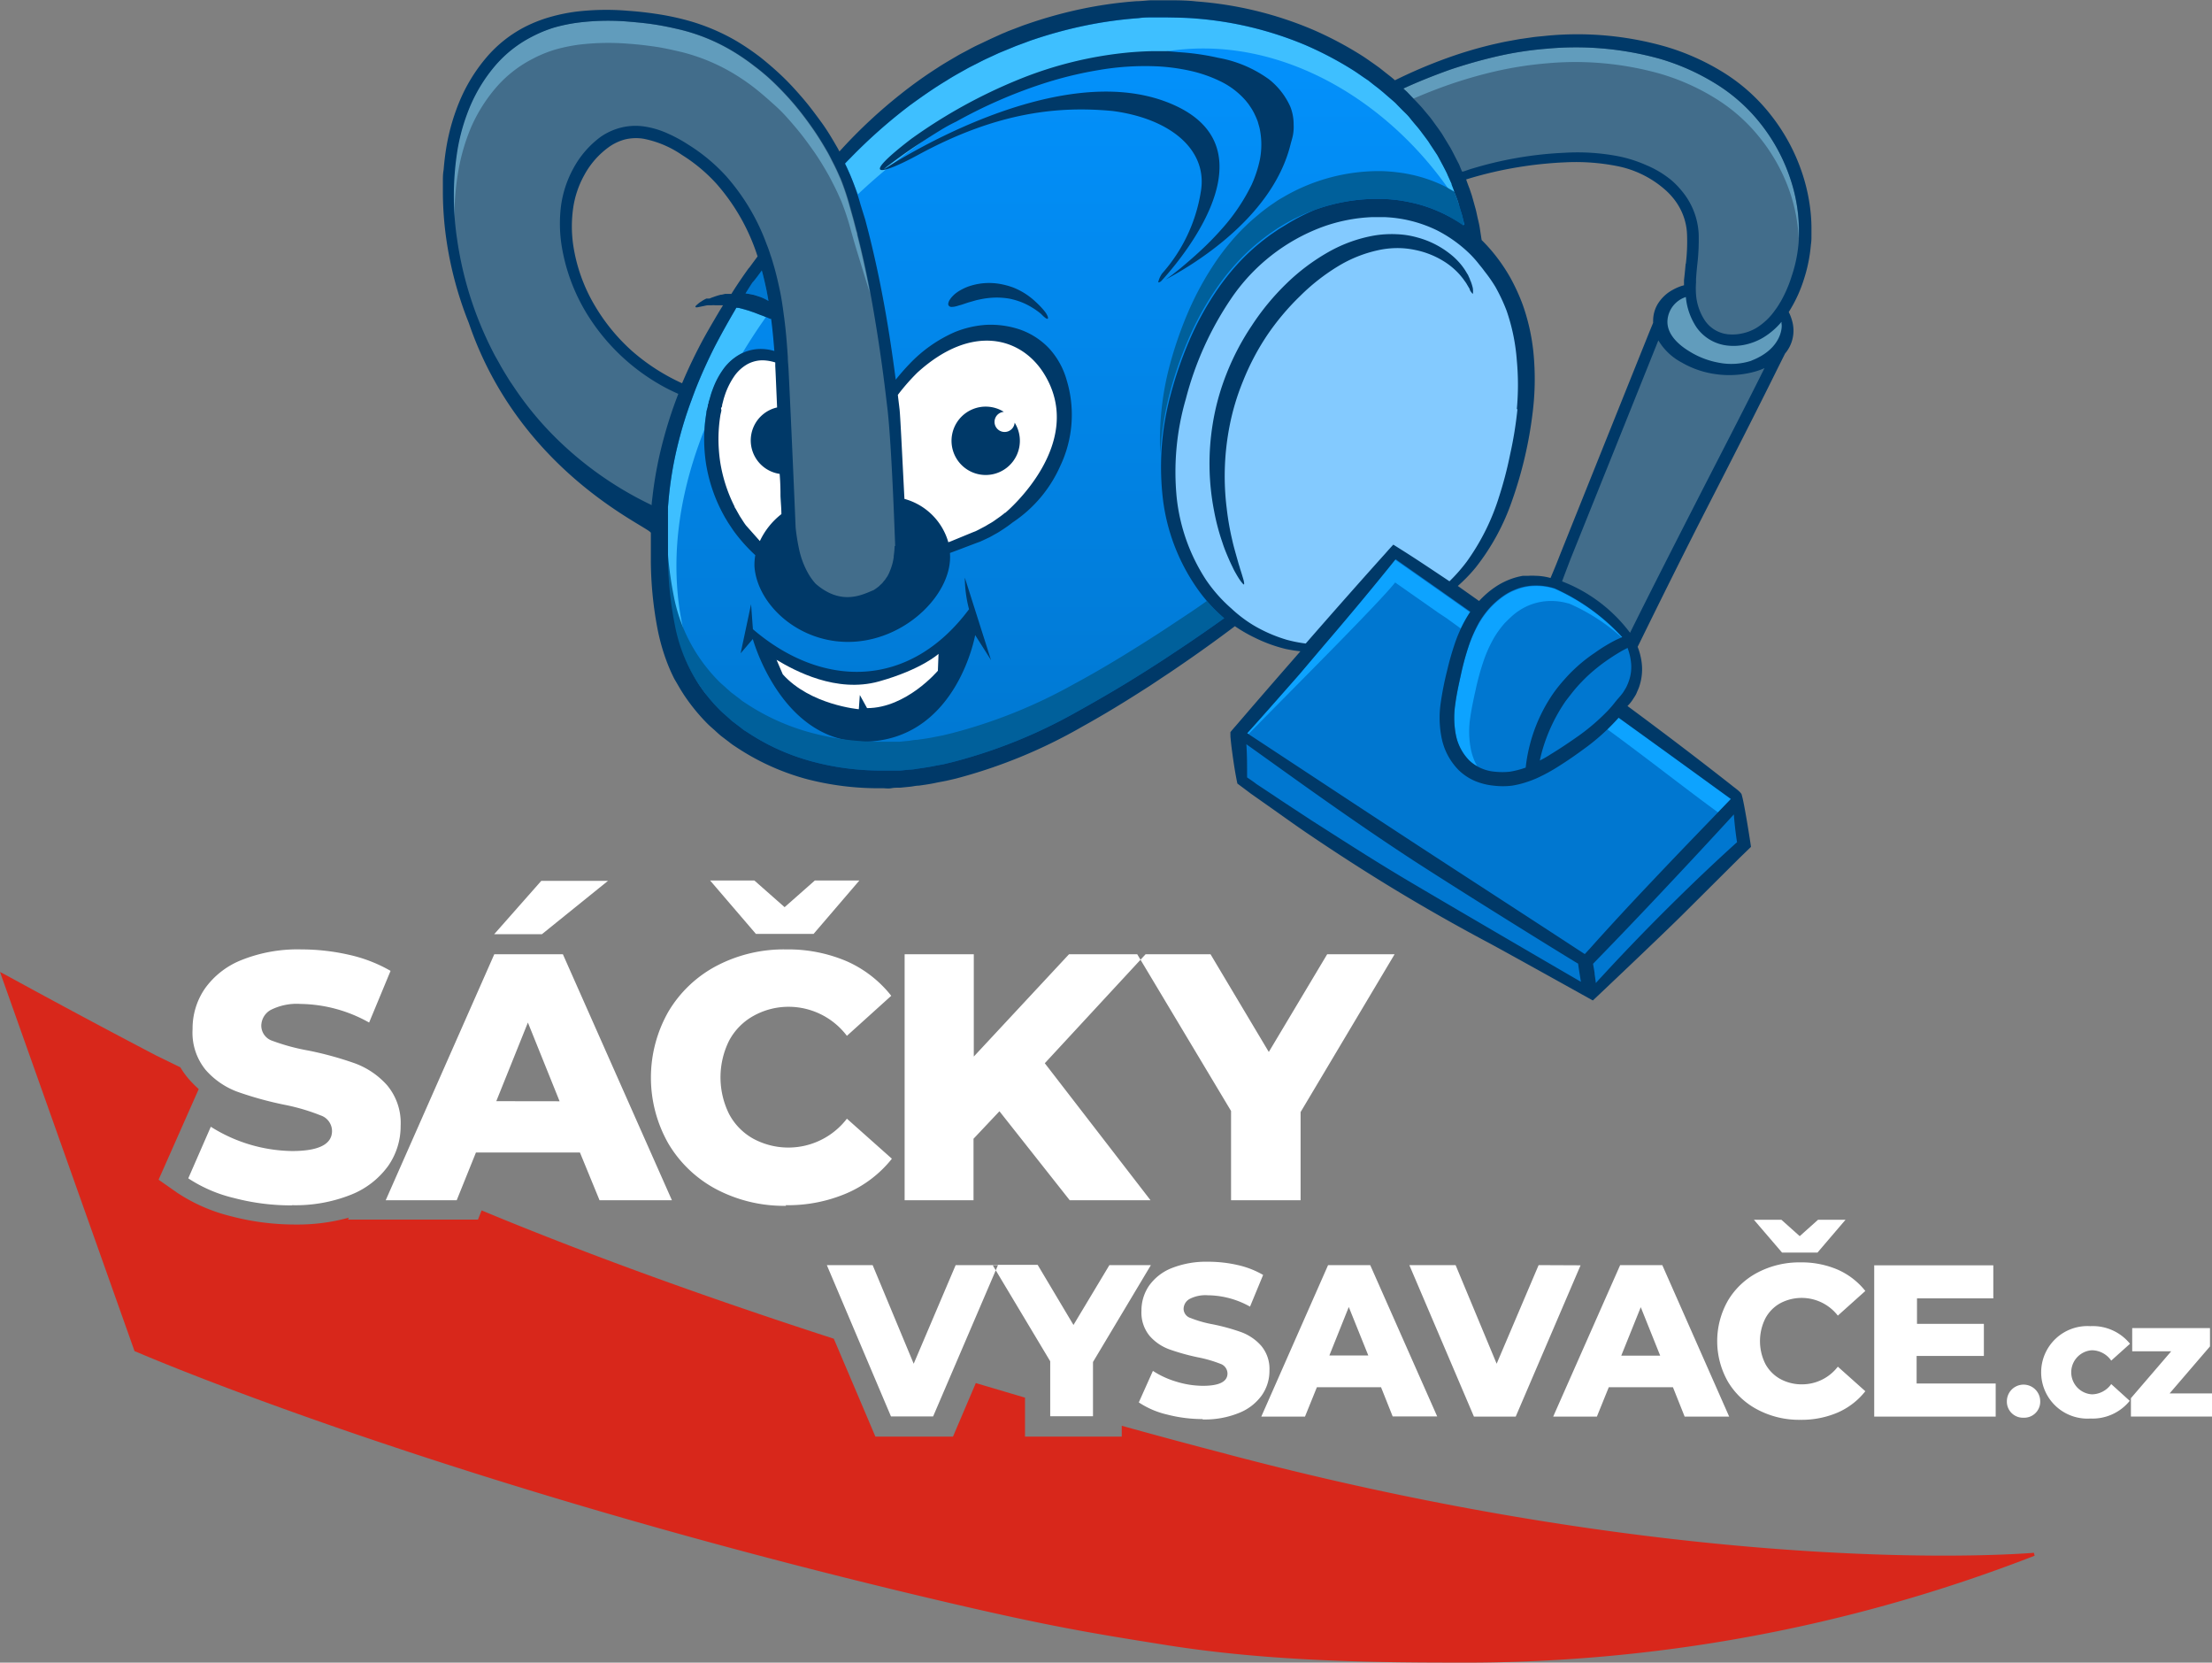 <svg id="Layer_1" data-name="Layer 1" xmlns="http://www.w3.org/2000/svg" xmlns:xlink="http://www.w3.org/1999/xlink" width="241.44" height="181.43" viewBox="0 0 241.44 181.43">
  <rect x="0" y="0" width="241.44" height="181.43" fill="#808080" stroke="none"/>
  <defs>
    <style>
      .cls-1 {
        fill: url(#linear-gradient);
      }

      .cls-2 {
        fill: #0077d0;
      }

      .cls-3 {
        fill: #fff;
      }

      .cls-4 {
        fill: #426d8b;
      }

      .cls-5 {
        fill: #619cbc;
      }

      .cls-6 {
        fill: #0da3ff;
      }

      .cls-7 {
        fill: #83caff;
      }

      .cls-8 {
        fill: #003968;
      }

      .cls-9 {
        fill: #3ebfff;
      }

      .cls-10 {
        fill: #00609b;
      }

      .cls-11 {
        fill: #d8271b;
      }

      .cls-11, .cls-12 {
        fill-rule: evenodd;
      }

      .cls-12 {
        fill: #ffffff;
      }
    </style>
    <linearGradient id="linear-gradient" x1="118.65" y1="-0.94" x2="118.65" y2="87.05" gradientUnits="userSpaceOnUse">
      <stop offset="0" stop-color="#0393ff"/>
      <stop offset="1" stop-color="#0077d0"/>
    </linearGradient>
  </defs>
  <path class="cls-1" d="M94.28,18a49.18,49.18,0,0,1,31.38-16.8c20.1-2.2,35,9.92,37.44,24L136.67,68.42c-10.73,7.43-18.23,15.76-38,17.34-6.88.55-16-2.94-20.37-9.63s-4.68-15.87-3.58-22.3c2.2-12.94,11.84-26.16,11.84-26.16Z" transform="translate(-2.56 -0.42)"/>
  <path class="cls-2" d="M175.11,105.54v-.13l-.12-.07c-.1-.06-11.46-7-18-11.26-5.76-3.77-10.93-7.47-15.49-10.73l-2.71-1.94-.48-.34,0,.59c.09,1.16.09,2.43.08,3.37v.37l.58.4.59.4,1.88,1.25,2.65,1.75,1.53,1c3.46,2.24,6.64,4.23,9.71,6.09,2.1,1.27,8.46,5,11.1,6.55l5.93,3.47,1.88,1.09a3.33,3.33,0,0,0,.87.45.18.18,0,0,0,.12,0l.15-.1,0-.18C175.36,107.15,175.18,106,175.11,105.54Zm8.07-8.9c2.86-3,5.8-6.09,8.49-8.85l.22-.23-.26-.18c-3.15-2.29-7.47-5.42-12.26-8.87l-.2-.15-.17.19a22.84,22.84,0,0,1-3.74,3.38c-.89.65-1.79,1.27-2.75,1.88a18.6,18.6,0,0,1-2.32,1.27l-.83.33-.18.06-.27.09a10.38,10.38,0,0,1-1.37.32,8.27,8.27,0,0,1-1.92.05,6.83,6.83,0,0,1-1.93-.47,5.65,5.65,0,0,1-1.7-1.12,6.69,6.69,0,0,1-1.83-3.47,10.5,10.5,0,0,1-.08-3.7c.16-1.19.42-2.3.67-3.37v0a27.82,27.82,0,0,1,.92-3.19,15.22,15.22,0,0,1,1.39-2.89,3.13,3.13,0,0,1,.2-.3l.16-.23-.28-.19-2.52-1.78-.78-.54-4-2.78-1.06-.74-.16.2c-2.32,2.88-5,6.08-7.72,9.28l-.62.72-2.15,2.49c-1.84,2.11-3.76,4.28-5.69,6.42l-.22.24.27.18,5,3.29c4.21,2.77,9,5.91,14.07,9.24,6.5,4.24,12.76,8.28,16.9,10.95l.88.57.2.12.15-.17.57-.62C178.44,101.71,180.76,99.22,183.18,96.64Zm9.27-4.39c-.14-1-.26-2-.34-3l-.05-.63-.43.47c-2.18,2.4-4.76,5.18-7.66,8.25-2.56,2.72-5,5.32-7.37,7.71l-.33.34-.1.1,0,.14c.06.33.13.67.18,1l0,.09c.05.33.09.64.14,1l.08.59.39-.44.57-.62.82-.89c2.11-2.27,4.48-4.72,6.88-7.1s4.84-4.71,7.09-6.77l.11-.1Z" transform="translate(-2.56 -0.42)"/>
  <path class="cls-3" d="M103.91,61c8-2.76,14.87-5.79,14.87-16.25S106.67,34,100.06,43.37L88.5,40.61s-.28-1.37-2.21-1.37S79.41,41.16,80,48.6s3.86,11.56,6.61,12.94S103.91,61,103.91,61Z" transform="translate(-2.56 -0.42)"/>
  <path class="cls-4" d="M198.54,19.78a19.86,19.86,0,0,0-3.35-6.24A19.15,19.15,0,0,0,190.06,9a24.55,24.55,0,0,0-6.12-2.71,34.37,34.37,0,0,0-12.49-1.14A39.74,39.74,0,0,0,165.8,6a48,48,0,0,0-5,1.45c-1.83.64-3.57,1.34-5.18,2.09l-.72.33.56.56.12.1.1.1.14.13L156,11l.48.5.12.13a9.48,9.48,0,0,1,.8.88l.66.79.21.24c.17.22.33.45.49.67l.29.4.26.36.12.18a3.45,3.45,0,0,1,.2.32c.05.07.09.15.13.21.23.37.46.74.67,1.1s.29.53.42.79l.16.32.06.12.22.43.18.4.42.93.48-.14.11,0,.41-.14c.21-.07.42-.14.65-.2a39.68,39.68,0,0,1,9.9-1.68,22.66,22.66,0,0,1,5.72.37,14.09,14.09,0,0,1,2.86.91,10.77,10.77,0,0,1,2.57,1.65,8.11,8.11,0,0,1,1.08,1.11,7.76,7.76,0,0,1,.87,1.3,7.34,7.34,0,0,1,.83,3,21.64,21.64,0,0,1-.15,3.22v0c-.05.53-.1,1.1-.14,1.66v.35a9.6,9.6,0,0,0,0,1.3v0a6.42,6.42,0,0,0,1.08,3.17,4,4,0,0,0,2.91,1.68,4.58,4.58,0,0,0,.53,0,5.8,5.8,0,0,0,1.23-.14,5.62,5.62,0,0,0,1.67-.67,7.34,7.34,0,0,0,2.19-2c.13-.17.24-.33.38-.54s.22-.35.32-.53a14.25,14.25,0,0,0,1.23-2.83,16.47,16.47,0,0,0,.73-3.67A18.12,18.12,0,0,0,198.54,19.78Z" transform="translate(-2.56 -0.42)"/>
  <path class="cls-5" d="M198,20a19.64,19.64,0,0,0-3.26-6.07,18.78,18.78,0,0,0-5-4.43,24.74,24.74,0,0,0-6-2.66,34.15,34.15,0,0,0-12.3-1.11,37.27,37.27,0,0,0-5.57.86c-1.76.41-3.42.89-5,1.42-1.85.66-3.57,1.35-5.13,2.07l.1.1.27.24.24.25.49.51,0,0c1.25-.54,2.58-1.07,4-1.56a49.68,49.68,0,0,1,5-1.43,40,40,0,0,1,5.57-.86,34.16,34.16,0,0,1,12.3,1.12,24.32,24.32,0,0,1,6,2.65,18.78,18.78,0,0,1,5,4.43A19.64,19.64,0,0,1,198,21.6a18.43,18.43,0,0,1,.89,4.8A18.13,18.13,0,0,0,198,20Z" transform="translate(-2.56 -0.42)"/>
  <path class="cls-5" d="M197.42,35.63l0-.13-.22-.81-.51.59a7.65,7.65,0,0,1-1.92,1.63,6,6,0,0,1-1.77.71,5.75,5.75,0,0,1-1.88.11,4.31,4.31,0,0,1-1.77-.58A4.36,4.36,0,0,1,188,35.92a6.53,6.53,0,0,1-1.09-3.11l-.06-.54-.5.21a3.28,3.28,0,0,0-2.24,2.84c-.17,1.88,1.54,3.19,2.57,3.81a9.5,9.5,0,0,0,3.47,1.24,11.76,11.76,0,0,0,1.69.14,5.92,5.92,0,0,0,2.07-.34C197.38,38.82,197.56,36.22,197.42,35.63Z" transform="translate(-2.56 -0.42)"/>
  <path class="cls-4" d="M195,40.22a6.27,6.27,0,0,1-1,.37h0a10.13,10.13,0,0,1-7.6-1A6.19,6.19,0,0,1,184,37.35l-.42-.75-.33.8-4.47,11.13-5.12,12.75-.92,2.43-.15.39.39.14a16.37,16.37,0,0,1,7.24,5.46l.4.56.3-.62c2.25-4.54,4.66-9.26,7.35-14.51l.42-.83c2.3-4.49,4.68-9.12,6.86-13.51l.5-1Z" transform="translate(-2.56 -0.42)"/>
  <path class="cls-6" d="M178,80c4,2.91,8.95,6.8,12.09,9.07l1.41-1.45c-3.42-2.48-7.61-5.52-12.26-8.87M160.47,67.89,162,69a13.79,13.79,0,0,1,.8-1.46l.2-.31-2.57-1.81-.78-.55-4.81-3.37c-2.11,2.63-4.75,5.82-7.72,9.28l-.62.73L144.39,74c-2,2.27-3.9,4.44-5.7,6.43l.15.09c3.67-3.78,14.18-14.22,16-16.54l4.81,3.37Z" transform="translate(-2.56 -0.42)"/>
  <path class="cls-2" d="M173.62,74.76h0c.37-.41.75-.8,1.12-1.15a18.34,18.34,0,0,1,2.13-1.69,17.87,17.87,0,0,1,2.33-1.33l.62-.27.57-.24-.45-.43c-3.27-3.18-4-3.57-6.52-4.88l-1-.51a.7.7,0,0,0-.23-.08h0a6.51,6.51,0,0,0-2-.27A6.78,6.78,0,0,0,166.58,65a7.8,7.8,0,0,0-1.07.84,7,7,0,0,0-.66.67,9.27,9.27,0,0,0-1,1.3c-.05.07-.1.16-.15.24a14.68,14.68,0,0,0-1.26,2.78,30,30,0,0,0-.84,3.12c-.26,1.17-.49,2.23-.63,3.32a10,10,0,0,0,.09,3.4,5.86,5.86,0,0,0,1.57,3A5,5,0,0,0,165.71,85c.22,0,.44,0,.67,0a8.74,8.74,0,0,0,1-.07,9.17,9.17,0,0,0,1.83-.48l.24-.09,0-.25a15.87,15.87,0,0,1,.42-2.34,17.1,17.1,0,0,1,2.54-5.59A17.3,17.3,0,0,1,173.62,74.76ZM181,72.61a5.67,5.67,0,0,0-.15-.84,7.41,7.41,0,0,0-.25-.8l-.16-.43-.41.21-.46.25-.12.06a19,19,0,0,0-2.17,1.41A18.38,18.38,0,0,0,175.49,74c-.43.41-.82.82-1.16,1.21A17.5,17.5,0,0,0,170.57,82c-.13.42-.24.87-.34,1.33l-.19.86.78-.4c.38-.2.77-.42,1.23-.71.88-.54,1.8-1.14,2.73-1.8a23,23,0,0,0,3.6-3.07c.29-.31.56-.64.81-1a.58.58,0,0,0,.1-.12l.16-.18h0l.2-.23c.11-.12.2-.25.29-.36l.13-.18a3.61,3.61,0,0,0,.23-.36l.11-.18,0-.06.09-.19a2.83,2.83,0,0,0,.16-.36A5.12,5.12,0,0,0,181,72.61Z" transform="translate(-2.56 -0.42)"/>
  <path class="cls-6" d="M163.12,82.24A9.88,9.88,0,0,1,163,79c.14-1.09.38-2.2.62-3.28a27.68,27.68,0,0,1,.84-3.08,14.36,14.36,0,0,1,1.21-2.69l.15-.24a10.74,10.74,0,0,1,.94-1.25c.21-.22.42-.43.64-.63a6.41,6.41,0,0,1,1-.8A6.27,6.27,0,0,1,171.8,66a6.7,6.7,0,0,1,1.92.26.66.66,0,0,1,.2.06A21.09,21.09,0,0,1,179.59,70l.07,0a22.54,22.54,0,0,0-7.39-5.32l-.2-.06a6.7,6.7,0,0,0-1.92-.25,5.86,5.86,0,0,0-2.25.47,6.1,6.1,0,0,0-1.1.58,9.1,9.1,0,0,0-1.65,1.43,10,10,0,0,0-.94,1.25l-.15.24A15.05,15.05,0,0,0,162.84,71a29.37,29.37,0,0,0-.83,3.08c-.24,1.08-.48,2.18-.62,3.28a9.88,9.88,0,0,0,.08,3.26,5.47,5.47,0,0,0,1.46,2.78,3.62,3.62,0,0,0,.87.64A6.31,6.31,0,0,1,163.12,82.24Z" transform="translate(-2.56 -0.42)"/>
  <path class="cls-7" d="M168.73,39.68a21.79,21.79,0,0,0-1.25-5.57,21.88,21.88,0,0,0-1.27-2.68A19.71,19.71,0,0,0,165,29.64c-.19-.25-.39-.49-.56-.7a13.21,13.21,0,0,0-1.09-1.19,14.34,14.34,0,0,0-9.78-4.22h-.36c-.36,0-.65,0-.92,0a18.63,18.63,0,0,0-5.72,1.13,21.26,21.26,0,0,0-10.11,8.06,35.78,35.78,0,0,0-5,11.07,29.09,29.09,0,0,0-1,11A20.94,20.94,0,0,0,133.79,64a16.79,16.79,0,0,0,2.79,3.28,1.06,1.06,0,0,0,.2.17,12.6,12.6,0,0,0,1.27,1,17.46,17.46,0,0,0,1.71,1.06,16.31,16.31,0,0,0,3.15,1.26,13.62,13.62,0,0,0,2.15.44l.3,0,.19-.22c3.5-4,6.43-7.33,8.73-9.87l.51-.58.6.38c1.64,1.07,3.37,2.2,5.12,3.37l.37.25.32-.31a19,19,0,0,0,2-2.22,24.59,24.59,0,0,0,3.62-7.29,43.79,43.79,0,0,0,1.2-4.57,41.5,41.5,0,0,0,.77-5.06A29.87,29.87,0,0,0,168.73,39.68Z" transform="translate(-2.56 -0.42)"/>
  <path class="cls-8" d="M163.32,31.87c.05.4,0,.61,0,.62s-.17-.14-.33-.43l0-.07c-.09-.17-.22-.37-.35-.6a3.9,3.9,0,0,0-.25-.36c-.05-.07-.09-.14-.14-.2l-.16-.2-.21-.25a7.89,7.89,0,0,0-1.7-1.43A9.46,9.46,0,0,0,157,27.69a9.31,9.31,0,0,0-1.94-.2,9.9,9.9,0,0,0-2.11.24,14.19,14.19,0,0,0-4.35,1.75,22.21,22.21,0,0,0-4.12,3.23A27.18,27.18,0,0,0,140.87,37a26.87,26.87,0,0,0-2.63,5,25.87,25.87,0,0,0-1.49,5,28.5,28.5,0,0,0-.29,8.93,29.46,29.46,0,0,0,.6,3.43c.11.51.25,1,.36,1.4l.33,1.17c.06.19.12.37.16.53.15.46.26.83.34,1.1s.08.32.1.43,0,.18,0,.2-.07,0-.13-.07a3.49,3.49,0,0,1-.31-.39c-.15-.21-.32-.5-.52-.85s-.22-.43-.34-.67-.34-.72-.52-1.15-.37-.89-.53-1.4a23.93,23.93,0,0,1-.93-3.53,26.9,26.9,0,0,1-.14-9.46,25.92,25.92,0,0,1,1.48-5.4A27.34,27.34,0,0,1,139.16,36,26.76,26.76,0,0,1,143,31.34a22.37,22.37,0,0,1,4.56-3.42,15.61,15.61,0,0,1,5-1.8,11.49,11.49,0,0,1,2.47-.14,9.45,9.45,0,0,1,2.26.36,9.83,9.83,0,0,1,3.46,1.72,7.32,7.32,0,0,1,1,.91,6.61,6.61,0,0,1,.91,1.24l.15.24a1.89,1.89,0,0,0,.11.25l.09.21c0,.08.07.16.09.23A5.31,5.31,0,0,1,163.32,31.87Z" transform="translate(-2.56 -0.42)"/>
  <path class="cls-8" d="M116.56,34.36c.53.65.62,1.36-.36.32a8,8,0,0,0-1-.71,7.39,7.39,0,0,0-1.16-.58,8.1,8.1,0,0,0-1.3-.38,8.64,8.64,0,0,0-1.32-.12,9.18,9.18,0,0,0-1.2.08c-.38.05-.74.13-1.07.2l-.91.26-.75.25-.33.09a1.47,1.47,0,0,1-.28.08,1.66,1.66,0,0,1-.46.06.36.36,0,0,1-.28-.11.3.3,0,0,1-.07-.29,1,1,0,0,1,.2-.44,1.51,1.51,0,0,1,.2-.26,3.7,3.7,0,0,1,.28-.28,4.27,4.27,0,0,1,.8-.53,5.26,5.26,0,0,1,1.1-.44,6.79,6.79,0,0,1,1.34-.24,7,7,0,0,1,1.51.05,8.42,8.42,0,0,1,1.59.4,7.68,7.68,0,0,1,1.43.73,8.13,8.13,0,0,1,1.14.91A9.23,9.23,0,0,1,116.56,34.36Z" transform="translate(-2.56 -0.42)"/>
  <path class="cls-8" d="M113.31,46.54a3.73,3.73,0,1,1-1.18-1.18,1.1,1.1,0,1,0,1.18,1.18Z" transform="translate(-2.56 -0.42)"/>
  <path class="cls-9" d="M85.56,34.79l-.7-.27-.38-.13-.2-.07-.21-.06c-.28-.09-.57-.16-.87-.24L82.93,34c-.12.22-.25.44-.38.66-.66,1.14-1.33,2.34-2,3.63-.73,1.45-1.44,3-2.09,4.65-.13.35-.27.71-.4,1.08a43.08,43.08,0,0,0-1.47,4.74,40.11,40.11,0,0,0-1.05,6.17l-.07.81c0,.2,0,.41,0,.62a1.34,1.34,0,0,0,0,.2l0,.47c0,.11,0,.23,0,.35,0,.28,0,.55,0,.83,0,.55,0,1.13,0,1.7s0,1.15,0,1.72a39.42,39.42,0,0,0,.75,7,17.83,17.83,0,0,0,2.69,6.58c.24.38.52.74.8,1.1-4.86-9.7-3.89-19.91-.25-29.05,0-.58.11-1.16.2-1.72,0-.22.09-.44.14-.65s0-.22.07-.33,0-.21.08-.32l.18-.62a6.45,6.45,0,0,1,.21-.62,9,9,0,0,1,1.2-2.28A5.56,5.56,0,0,1,83.48,39l.12-.06c.81-1.35,1.67-2.66,2.56-3.92l-.27-.11ZM96.2,21.62C106.45,12,117,7.68,130.62,5.92c12.29-1.59,24.4,6,31.18,16.83a.56.56,0,0,1,0-.12c-.06-.18-.11-.36-.18-.54l-.2-.53c-.12-.33-.24-.66-.38-1l0-.07-.36-.8c-.05-.1-.09-.2-.13-.3s-.22-.45-.31-.62-.13-.26-.21-.4c-.19-.35-.37-.71-.57-1.05l-.66-1c-.12-.17-.22-.35-.34-.52l-.37-.5c-.26-.34-.5-.68-.77-1s-.56-.65-.83-1-.6-.63-.91-.95l-.46-.47-.23-.24-.25-.22L154,10.9l-.47-.41-.51-.42-.56-.43-.54-.43-.58-.39c-.39-.27-.77-.54-1.17-.79A38.17,38.17,0,0,0,145,5.32a38.55,38.55,0,0,0-11.94-2.88c-1.05-.09-2.1-.1-3.14-.12l-1.55,0c-.51,0-1,0-1.53.08a45,45,0,0,0-5.93.83,48.27,48.27,0,0,0-5.51,1.5c-.45.14-.87.32-1.3.47l-.65.24-.63.26-1.24.51-1.21.56c-.4.18-.78.38-1.17.58s-.77.38-1.14.59c-.74.42-1.49.82-2.18,1.27-1.42.85-2.73,1.78-4,2.7a57.39,57.39,0,0,0-6.47,5.72c-.21.21-.42.42-.62.64.2.4.38.81.56,1.22" transform="translate(-2.56 -0.42)"/>
  <path class="cls-8" d="M107.87,63.45l2.86,9L109,69.72s-1.93,11-11.48,11.61S84.73,70.15,84.73,70.15L83.4,71.71l1.14-5.36.2,2.73c7.59,6.5,17.08,6.56,23.59-2.18A13.85,13.85,0,0,1,107.87,63.45Z" transform="translate(-2.56 -0.42)"/>
  <path class="cls-4" d="M100.25,60l.37,0c0-.11-.05-1-.09-2-.14-3.31-.38-9.47-.73-12.7v0l-.21-1.76c-.5-4.24-1-7.77-1.68-11.12-.42-2.2-.89-4.34-1.4-6.37l-.12-.48c-.14-.54-.28-1.08-.43-1.62-.09-.34-.19-.69-.29-1a26.2,26.2,0,0,0-1-3c-.06-.13-.12-.26-.17-.39l-.13-.29c-.19-.42-.41-.86-.66-1.35-.16-.33-.31-.59-.44-.84-.56-1-1.11-1.87-1.69-2.71s-1.27-1.75-1.92-2.53-1.43-1.61-2.15-2.32S85.9,7.91,85.1,7.28a24.14,24.14,0,0,0-2.56-1.75,21.34,21.34,0,0,0-5.61-2.29A28.56,28.56,0,0,0,74,2.66c-1-.15-2-.26-2.89-.33a26.77,26.77,0,0,0-5.65.11A18.28,18.28,0,0,0,62.82,3a13.94,13.94,0,0,0-2.48,1,13.47,13.47,0,0,0-4.1,3.25,17.42,17.42,0,0,0-2.75,4.39A22.48,22.48,0,0,0,52,16.55,32.3,32.3,0,0,0,52,26.48a40,40,0,0,0,2.37,9,40.7,40.7,0,0,0,1.82,3.93l.23.42.27.48c.05.1.11.2.17.3l.6,1,.29.47.38.57.18.26a36,36,0,0,0,4.8,5.76,38.89,38.89,0,0,0,9.76,7l.69.34.53.26.08-.8.06-.62a40.41,40.41,0,0,1,1.19-6.36A46.41,46.41,0,0,1,77,43.55l.14-.37L76.77,43c-.39-.17-.79-.36-1.18-.56A22.17,22.17,0,0,1,71,39.31a21.66,21.66,0,0,1-4.19-5.08,19.55,19.55,0,0,1-2.58-7.08,15.34,15.34,0,0,1-.08-4.1A11.41,11.41,0,0,1,65.5,19a10.19,10.19,0,0,1,2.87-3.32,6.5,6.5,0,0,1,2.09-1,6.05,6.05,0,0,1,2.41-.1,9.35,9.35,0,0,1,2.39.71,17.76,17.76,0,0,1,2.23,1.21,19.3,19.3,0,0,1,4,3.33,22.89,22.89,0,0,1,4.39,7.36c.07.17.13.34.19.52s.15.4.22.63l.06.17v0c.07.23.15.47.22.71.27.89.48,1.82.67,2.67.2,1.06.35,1.94.46,2.76.18,1.35.32,2.79.44,4.66l0,.46c0,.29,0,.59,0,.89.3,6.16.77,17,.77,17.18v0a22.13,22.13,0,0,0,.39,2.47,10.07,10.07,0,0,0,1,2.75,6.92,6.92,0,0,0,.87,1.19l0,0A5.64,5.64,0,0,0,95.07,66a6.86,6.86,0,0,0,2.74-.68l.28-.12,0,0a2.47,2.47,0,0,0,.43-.29l.18-.13.32-.3a.92.92,0,0,0,.14-.14l0,0,.07-.09.08-.08c0-.07.11-.13.16-.21a.71.71,0,0,0,.1-.14l.08-.13a3,3,0,0,0,.17-.28l0,0a2.25,2.25,0,0,0,.17-.36,6,6,0,0,0,.45-1.65s0-.06,0-.09v0a8,8,0,0,0,.08-1.13Z" transform="translate(-2.56 -0.42)"/>
  <path class="cls-5" d="M97.5,32.38q-.6-3.23-1.4-6.36c0-.15-.07-.31-.11-.46-.14-.55-.28-1.09-.43-1.62l-.28-1a27.45,27.45,0,0,0-1-3l-.3-.67c-.2-.45-.42-.89-.65-1.33-.14-.28-.28-.56-.43-.83-.52-.91-1.07-1.81-1.67-2.67s-1.23-1.7-1.9-2.5-1.38-1.56-2.12-2.29-1.52-1.4-2.32-2a23.37,23.37,0,0,0-2.52-1.72,20.63,20.63,0,0,0-5.5-2.25c-1-.24-1.9-.43-2.86-.58s-1.92-.24-2.87-.32a26.28,26.28,0,0,0-5.55.11,18.28,18.28,0,0,0-2.61.54,14.18,14.18,0,0,0-2.42,1,13.21,13.21,0,0,0-4,3.15,17.18,17.18,0,0,0-2.68,4.29,21.45,21.45,0,0,0-1.43,4.83,30.25,30.25,0,0,0-.28,7.76,28.53,28.53,0,0,1,.4-5.28A21.69,21.69,0,0,1,54,14.26,17.29,17.29,0,0,1,56.68,10a13.27,13.27,0,0,1,4-3.15,13.73,13.73,0,0,1,2.41-1,18.59,18.59,0,0,1,2.61-.55,27.06,27.06,0,0,1,5.56-.1c1,.07,1.9.18,2.86.32S76,5.88,77,6.11a21,21,0,0,1,5.5,2.26A23.27,23.27,0,0,1,85,10.08c.81.64,1.58,1.33,2.32,2s1.45,1.5,2.12,2.29,1.3,1.65,1.9,2.5,1.15,1.76,1.67,2.68c.15.27.29.55.43.82.23.44.45.89.65,1.34l.3.67a27.45,27.45,0,0,1,1,3c.09.34.19.68.28,1C95.83,27,97.5,32.38,97.5,32.38Z" transform="translate(-2.56 -0.42)"/>
  <path class="cls-2" d="M86.44,33.26l-.12-.07a4.88,4.88,0,0,0-.86-.4L85,32.63l-.25-.07-.27-.05a5,5,0,0,0-.56-.09q.39-.63.78-1.23v0c.07,0,.41-.41,1-1.28.2.71.36,1.44.52,2.18C86.3,32.49,86.38,32.87,86.44,33.26Z" transform="translate(-2.56 -0.42)"/>
  <path class="cls-8" d="M143.41,12.09a7.92,7.92,0,0,0-2.32-3,13.43,13.43,0,0,0-5.55-2.36,26.93,26.93,0,0,0-4.35-.62L130,6H128.7c-.86,0-1.75.05-2.66.12a42.31,42.31,0,0,0-12.35,3A56.7,56.7,0,0,0,102,15.59c-5.54,4.25-3.62,4.12.83,1.7C111.62,12.53,118.3,12,124,12.53c6.41.85,10.41,4.3,9.63,8.81a17.62,17.62,0,0,1-4.24,8.94,2.81,2.81,0,0,0-.4.89.08.08,0,0,0,0,.06h.07a.73.73,0,0,0,.22-.11c.33-.37,13.53-14.26,1-19.42-12.66-5.23-31.25,7.21-31.25,7.2a4.1,4.1,0,0,1,.5-.42l.64-.48.88-.64c.33-.24.71-.5,1.12-.78s.87-.57,1.36-.89,1-.64,1.58-1,1.17-.69,1.82-1a53.3,53.3,0,0,1,9.47-4.14,41.69,41.69,0,0,1,6-1.47,29.81,29.81,0,0,1,6.67-.41,21.83,21.83,0,0,1,3.42.48,14.76,14.76,0,0,1,3.27,1.14,8.61,8.61,0,0,1,2.79,2.13l.28.35.25.37a6,6,0,0,1,.44.78,8.16,8.16,0,0,1,.34.81c.07.29.17.56.22.85a8.58,8.58,0,0,1,0,3.24,13.24,13.24,0,0,1-.91,2.77,21.3,21.3,0,0,1-2.72,4.2,33.42,33.42,0,0,1-2.78,2.92c-.86.8-1.64,1.46-2.28,2l-.86.68-.65.47-.12.08c2.15-1.15,11.55-6.35,13.65-14.71.1-.41.23-.78.29-1.15a5,5,0,0,0,.06-.54,4.61,4.61,0,0,0,0-.52A5.25,5.25,0,0,0,143.41,12.09Z" transform="translate(-2.56 -0.42)"/>
  <path class="cls-10" d="M162.08,23.68c-.1-.35-.21-.7-.32-1.05-.06-.18-.11-.36-.18-.54l-.2-.53c0-.07,0-.14-.08-.22-.33-.2-.68-.39-1-.57a15.66,15.66,0,0,0-3.78-1.31c-.43-.09-.87-.17-1.31-.22a17.72,17.72,0,0,0-1.93-.15,20.65,20.65,0,0,0-10.53,2.77c-.25.15-.51.29-.76.45l-.73.5c-.25.17-.48.35-.72.53l-.35.27-.33.28a22.51,22.51,0,0,0-2.49,2.38,25.81,25.81,0,0,0-2.07,2.64,33.11,33.11,0,0,0-3.1,5.67,42.69,42.69,0,0,0-2,5.84,31.74,31.74,0,0,0-1,9.48,34,34,0,0,1,1-6.45,42.24,42.24,0,0,1,2-5.84,32.38,32.38,0,0,1,3.1-5.67,25.81,25.81,0,0,1,2.07-2.64,22.59,22.59,0,0,1,2.49-2.39l.33-.27.35-.27c.24-.18.47-.36.72-.53l.73-.5.76-.46A21.19,21.19,0,0,1,146,23.35a20,20,0,0,1,7.22-1.23,17.71,17.71,0,0,1,1.93.14c.44.06.88.14,1.31.23a15.66,15.66,0,0,1,3.78,1.31,16.54,16.54,0,0,1,2,1.2c.12-.07,0,0,.13-.09C162.28,24.51,162.21,24.09,162.08,23.68ZM134.28,66c-1,.73-2.11,1.46-3.22,2.19-.86.57-1.74,1.16-2.64,1.73l-.69.44-.68.43-1.4.87c-1.88,1.16-3.83,2.31-5.88,3.41a55.88,55.88,0,0,1-13.41,5.38l-.91.22-.93.18c-.61.13-1.24.21-1.86.3-.31,0-.63.08-.94.11l-1,.1c-.31,0-.63,0-1,0s-.63,0-1,0a28.36,28.36,0,0,1-7.68-1,24.11,24.11,0,0,1-7-3.15l-.4-.26c-.13-.09-.25-.19-.37-.29l-.75-.57a2.6,2.6,0,0,1-.36-.3c-.12-.1-.24-.2-.35-.31s-.47-.41-.69-.62a18.35,18.35,0,0,1-2.33-2.83,17.83,17.83,0,0,1-2.69-6.58,39.41,39.41,0,0,1-.75-7c0-.52,0-1,0-1.55,0,.11,0,.21,0,.32,0,.28,0,.55,0,.83,0,.55,0,1.13,0,1.7s0,1.15,0,1.72a39.42,39.42,0,0,0,.75,7,17.83,17.83,0,0,0,2.69,6.58A18.35,18.35,0,0,0,81.24,78c.22.21.46.41.69.62l.35.31a2.6,2.6,0,0,0,.36.3l.75.57c.12.09.24.2.37.29l.4.25a23.87,23.87,0,0,0,7,3.16,28.76,28.76,0,0,0,7.68,1c.32,0,.63,0,1,0l1,0,1-.1c.31,0,.63-.06.94-.11.62-.09,1.25-.18,1.86-.31l.93-.17.91-.22a55.88,55.88,0,0,0,13.41-5.38c2-1.11,4-2.26,5.88-3.41l1.4-.87.68-.43.69-.44c.9-.57,1.78-1.16,2.64-1.73,1.75-1.16,3.42-2.32,5-3.45A17.55,17.55,0,0,1,134.28,66Z" transform="translate(-2.56 -0.42)"/>
  <path class="cls-8" d="M200.28,25.13v.49c0,.16,0,.32,0,.49,0,.32,0,.65-.06,1a16.68,16.68,0,0,1-.78,3.84,15,15,0,0,1-1.64,3.52,5,5,0,0,1,.38,1A3.87,3.87,0,0,1,197.4,39l0,0-.68,1.36c-2.42,4.9-5.09,10.12-7.67,15.15S183.67,66.19,181.31,71a7.22,7.22,0,0,1,.41,1.52,5.89,5.89,0,0,1-.23,2.8c-.07.23-.19.46-.28.69s-.24.45-.38.66a4.05,4.05,0,0,1-.63.79v0c4.36,3.22,8.27,6.21,11.48,8.74.21.18,1,.7,1,1,.25.76.93,5.07,1,5.63L192.47,94l-6.25,6.22c-2.45,2.43-9.79,9.37-9.8,9.37s-10.14-5.65-11.71-6.47c-3.13-1.67-6.52-3.58-10-5.69s-6.75-4.24-9.68-6.23c-1.46-1-2.84-2-4.11-2.89L139.06,87l-.37-.28-1.07-.8c-.1-.47-.2-1-.3-1.61s-.2-1.32-.29-2c-.07-.49-.12-1-.17-1.52a.31.31,0,0,0,0-.1l0-.38c.19-.23.38-.46.58-.68l.86-1c1.54-1.79,3.18-3.68,4.89-5.64l1.31-1.5a14.83,14.83,0,0,1-1.63-.26A16.22,16.22,0,0,1,139.51,70a16,16,0,0,1-2.16-1.25c-1.67,1.26-3.45,2.55-5.32,3.84-.87.6-1.74,1.2-2.65,1.79h0l-.43.29-.92.61-1.4.89c-1.89,1.2-3.86,2.39-5.94,3.54a56.29,56.29,0,0,1-13.84,5.68l-1,.23-1,.19c-.65.15-1.31.24-2,.34-.33,0-.66.09-1,.12l-1,.1c-.34,0-.68,0-1,.06s-.68,0-1,0a31.07,31.07,0,0,1-8.25-1A26.15,26.15,0,0,1,83,82l-.44-.29c-.14-.1-.28-.2-.41-.31l-.83-.63c-.13-.1-.26-.22-.39-.33l-.38-.35c-.26-.23-.52-.45-.76-.69a21,21,0,0,1-2.58-3.16l-.33-.52c-.2-.33-.51-.88-.71-1.21a18.53,18.53,0,0,1-.81-1.83A22.23,22.23,0,0,1,74.32,69a40.68,40.68,0,0,1-.72-7.32c0-.59,0-2.53,0-3.11S59.34,52.14,53.73,35.66a39.69,39.69,0,0,1-2.45-9.11,37.24,37.24,0,0,1-.38-5c0-.21,0-.43,0-.64s0-.43,0-.65c0-.43,0-.86.08-1.29.07-.86.17-1.73.32-2.6a22.83,22.83,0,0,1,1.51-5.11,18.18,18.18,0,0,1,2.85-4.58A13.87,13.87,0,0,1,60,3.28a15.39,15.39,0,0,1,2.59-1,19.74,19.74,0,0,1,2.77-.58,27.94,27.94,0,0,1,5.79-.1c1,.07,2,.18,3,.33a29.3,29.3,0,0,1,3,.6A22.5,22.5,0,0,1,82.9,4.87a26.87,26.87,0,0,1,2.68,1.82c.84.67,1.66,1.38,2.44,2.13s1.51,1.56,2.22,2.39,1.35,1.7,2,2.59,1.19,1.82,1.74,2.77c.07.13.14.25.2.38l.24-.26a55.05,55.05,0,0,1,6.45-6,47.11,47.11,0,0,1,4-2.86c.71-.47,1.47-.9,2.23-1.35.38-.22.77-.41,1.17-.63s.79-.42,1.21-.61l1.24-.59L112,4.07c.22-.08.43-.18.65-.27l.66-.25c.45-.17.89-.35,1.35-.5a49.15,49.15,0,0,1,5.74-1.61,45.51,45.51,0,0,1,6.21-.89c.54,0,1.07-.08,1.62-.1l1.63,0c1.1,0,2.2,0,3.32.13a40.11,40.11,0,0,1,12.66,3.07,39.15,39.15,0,0,1,5.45,2.89c.42.27.83.57,1.24.85l.6.43.58.46c.37.3.76.58,1.11.9a53.62,53.62,0,0,1,5.62-2.4,45.8,45.8,0,0,1,5.14-1.53c.46-.1.92-.21,1.39-.3l1.43-.26,1.47-.21c.5-.07,1-.1,1.51-.16a35.09,35.09,0,0,1,12.89,1.16,25.74,25.74,0,0,1,6.34,2.81,19.83,19.83,0,0,1,5.3,4.76,20.86,20.86,0,0,1,3.43,6.48,19.82,19.82,0,0,1,.81,3.7A17.7,17.7,0,0,1,200.28,25.13ZM198.87,27A17.81,17.81,0,0,0,198,20a19.64,19.64,0,0,0-3.26-6.07,18.78,18.78,0,0,0-5-4.43,24.74,24.74,0,0,0-6-2.66,34.15,34.15,0,0,0-12.3-1.11,37.27,37.27,0,0,0-5.57.86c-1.76.41-3.42.89-5,1.42-1.85.66-3.57,1.35-5.13,2.07l.1.1.27.24.24.25.49.51c.33.34.65.67.94,1l.88,1.05c.28.36.53.73.8,1.09l.38.54c.13.18.24.38.35.56l.68,1.12c.21.37.4.76.59,1.13.1.19.19.38.29.56s.17.39.25.58l.14.33.13,0c.35-.11.7-.25,1.07-.35a40.84,40.84,0,0,1,10-1.7,23.54,23.54,0,0,1,5.86.38,14.24,14.24,0,0,1,3,.95A10.94,10.94,0,0,1,185,20.09a9.08,9.08,0,0,1,1.14,1.18,7.66,7.66,0,0,1,.93,1.39,7.87,7.87,0,0,1,.9,3.27,23.29,23.29,0,0,1-.15,3.36c-.06.56-.11,1.1-.14,1.64v.34a8.84,8.84,0,0,0,0,1.26h0a5.94,5.94,0,0,0,1,2.91,3.5,3.5,0,0,0,2.52,1.46,5,5,0,0,0,1.58-.11,5.07,5.07,0,0,0,1.51-.6,6.94,6.94,0,0,0,2-1.9c.12-.16.24-.33.35-.5l.31-.51a14,14,0,0,0,1.17-2.72A15.21,15.21,0,0,0,198.87,27Zm-5.14,12.77c3.28-1.27,3.39-3.64,3.28-4.05a1.21,1.21,0,0,0,0-.18,8,8,0,0,1-2,1.72,6.6,6.6,0,0,1-1.88.75,6,6,0,0,1-2,.12,4.75,4.75,0,0,1-3.4-2,7.13,7.13,0,0,1-1.16-3.3,2.9,2.9,0,0,0-2,2.49c-.15,1.65,1.41,2.85,2.37,3.43A9.13,9.13,0,0,0,190.18,40,7.06,7.06,0,0,0,193.73,39.78Zm1.42.82A7.31,7.31,0,0,1,194,41a10.46,10.46,0,0,1-4.07.26,10.17,10.17,0,0,1-3.84-1.3,6.46,6.46,0,0,1-2.52-2.4q-4.81,12-9.59,23.87c-.31.81-.62,1.62-.92,2.43a16.83,16.83,0,0,1,7.42,5.61c2.32-4.68,4.87-9.67,7.35-14.52S192.83,45.26,195.15,40.6Zm-3,51.7c-.14-.92-.26-1.92-.34-3-2.29,2.5-4.89,5.3-7.67,8.25-2.61,2.78-5.11,5.39-7.37,7.71l-.33.34c.06.33.12.67.17,1l0,.1c.05.33.09.64.14,1q.27-.32.57-.63l.82-.89c2-2.15,4.33-4.57,6.89-7.1S190,94.26,192.18,92.3ZM183,96.45c3.06-3.24,6-6.26,8.49-8.85-3.42-2.48-7.61-5.52-12.26-8.87a22.75,22.75,0,0,1-3.79,3.42c-.88.65-1.79,1.28-2.76,1.89a19,19,0,0,1-2.36,1.29c-.28.12-.57.24-.86.34l-.45.15a10.36,10.36,0,0,1-1.41.33,8.26,8.26,0,0,1-2,0,7.14,7.14,0,0,1-2-.49,5.89,5.89,0,0,1-1.79-1.17,6.93,6.93,0,0,1-1.91-3.61,11.08,11.08,0,0,1-.08-3.8,33.57,33.57,0,0,1,.68-3.43,31.53,31.53,0,0,1,.93-3.23,15.34,15.34,0,0,1,1.42-2.94l.2-.31-2.57-1.81-.78-.55-4.81-3.37c-2.11,2.63-4.75,5.82-7.72,9.28l-.62.73L144.39,74c-2,2.27-3.9,4.44-5.7,6.43,5.16,3.39,11.8,7.78,19.07,12.53,6.26,4.08,12.09,7.85,16.9,11l.88.57.57-.62C178.2,101.57,180.52,99.06,183,96.45Zm3.57-67.25A20.24,20.24,0,0,0,186.7,26a6.53,6.53,0,0,0-.75-2.81,6.91,6.91,0,0,0-.81-1.21,7.53,7.53,0,0,0-1-1A11.17,11.17,0,0,0,179,18.53a23.22,23.22,0,0,0-5.54-.4,43.43,43.43,0,0,0-5.17.53A42.13,42.13,0,0,0,162.59,20c.12.34.24.69.37,1l.19.57c.07.18.11.37.17.56l.31,1.12c.1.37.16.74.25,1.1s.17.73.22,1.09l.18,1.17a17.73,17.73,0,0,1,1.31,1.44,19.21,19.21,0,0,1,1.84,2.7,21.89,21.89,0,0,1,1.32,2.88,22.29,22.29,0,0,1,1.24,5.9,29.29,29.29,0,0,1-.11,5.64A44.73,44.73,0,0,1,167.62,55a24.71,24.71,0,0,1-4,7.36,17.19,17.19,0,0,1-1.94,2L164,66a11.77,11.77,0,0,1,.88-.85,9.77,9.77,0,0,1,1.22-.89,8.45,8.45,0,0,1,1.32-.64,7.62,7.62,0,0,1,1.38-.37l.22,0,.39,0a6.26,6.26,0,0,1,.75,0,6.62,6.62,0,0,1,1.64.24c.35-.82.69-1.64,1-2.45q4.9-12.23,9.81-24.45l.39-.95a2.26,2.26,0,0,1,0-.26,3.54,3.54,0,0,1,.51-1.8,4.44,4.44,0,0,1,1.2-1.27,5.87,5.87,0,0,1,1.4-.69l.26-.07c0-.2,0-.39,0-.58C186.45,30.32,186.5,29.75,186.55,29.2ZM180.3,74.87a4.59,4.59,0,0,0,.28-2.21,6.5,6.5,0,0,0-.14-.79c-.07-.26-.14-.51-.23-.75l-.56.29a23.42,23.42,0,0,0-2.14,1.39,20.56,20.56,0,0,0-1.74,1.45c-.38.37-.77.77-1.13,1.18s-.81,1-1.18,1.48a18.48,18.48,0,0,0-2.5,5.2c-.13.44-.24.87-.33,1.3q.62-.31,1.2-.69c.94-.57,1.85-1.18,2.71-1.78a22.67,22.67,0,0,0,3.54-3,11.43,11.43,0,0,0,.79-.93l.11-.13.07-.09.07-.08s0,0,0,0l.21-.24a6,6,0,0,0,.39-.49c.12-.17.21-.35.32-.52A5.22,5.22,0,0,0,180.3,74.87ZM179,70.22l.63-.28a22.54,22.54,0,0,0-7.39-5.32l-.2-.06a6.7,6.7,0,0,0-1.92-.25,5.86,5.86,0,0,0-2.25.47,6.1,6.1,0,0,0-1.1.58,9.1,9.1,0,0,0-1.65,1.43,10,10,0,0,0-.94,1.25l-.15.24A15.05,15.05,0,0,0,162.84,71a29.37,29.37,0,0,0-.83,3.08c-.24,1.08-.48,2.18-.62,3.28a9.88,9.88,0,0,0,.08,3.26,5.47,5.47,0,0,0,1.46,2.78,4.66,4.66,0,0,0,2.82,1.23,7.69,7.69,0,0,0,1.59,0,9.57,9.57,0,0,0,1.75-.45,16.89,16.89,0,0,1,.43-2.4,17.6,17.6,0,0,1,2.6-5.73,16.27,16.27,0,0,1,1.2-1.49,16,16,0,0,1,1.14-1.18,17,17,0,0,1,2.18-1.73A17.81,17.81,0,0,1,179,70.22Zm-3.88,37.35c-.08-.49-.25-1.54-.31-2-.06,0-11.4-7-18-11.27-7-4.57-13.27-9.15-18.21-12.67.09,1.27.08,2.67.08,3.62.33.23.69.46,1,.71l1.89,1.25c1.3.88,2.7,1.78,4.17,2.75,3,1.91,6.23,4,9.7,6.08S175.15,107.59,175.15,107.57Zm-7-62.5a28.75,28.75,0,0,0,0-5.33A21.32,21.32,0,0,0,167,34.31a19.34,19.34,0,0,0-1.23-2.61A16.22,16.22,0,0,0,164.58,30c-.17-.24-.35-.46-.54-.69a12.43,12.43,0,0,0-1-1.14,14.64,14.64,0,0,0-3.66-2.63,14.36,14.36,0,0,0-5.77-1.43h-1.23a18.07,18.07,0,0,0-5.55,1.1A20.75,20.75,0,0,0,136.94,33,35.09,35.09,0,0,0,132,43.93a28.57,28.57,0,0,0-1,10.82,20.35,20.35,0,0,0,3.18,8.92A16.33,16.33,0,0,0,137,66.85l.17.16a15.64,15.64,0,0,0,1.24,1A13.14,13.14,0,0,0,140,69a16,16,0,0,0,3,1.23,14.38,14.38,0,0,0,2.08.41c3.28-3.76,6.29-7.16,8.73-9.87.28-.32.55-.62.83-.92l1,.63c1.59,1,3.31,2.16,5.13,3.37a18.47,18.47,0,0,0,1.89-2.15,24.6,24.6,0,0,0,3.54-7.13,41.87,41.87,0,0,0,1.18-4.52A42.7,42.7,0,0,0,168.19,45.07ZM162.27,25c.12-.07,0,0,.13-.09-.12-.4-.19-.82-.32-1.23s-.21-.7-.32-1.05c-.06-.18-.11-.36-.18-.54l-.2-.53c-.12-.33-.24-.66-.38-1l0-.07-.36-.8c-.05-.1-.09-.2-.13-.3s-.22-.45-.31-.62-.13-.26-.21-.4c-.19-.35-.37-.71-.57-1.05l-.66-1c-.12-.17-.22-.35-.34-.52l-.37-.5c-.26-.34-.5-.68-.77-1s-.56-.65-.83-1-.6-.63-.91-.95l-.46-.47-.23-.24-.25-.22L154,10.9l-.47-.41-.51-.42-.56-.43-.54-.43-.58-.39c-.39-.27-.77-.54-1.17-.79A38.17,38.17,0,0,0,145,5.32a38.55,38.55,0,0,0-11.94-2.88c-1.05-.09-2.1-.1-3.14-.12l-1.55,0c-.51,0-1,0-1.53.08a45,45,0,0,0-5.93.83,48.27,48.27,0,0,0-5.51,1.5c-.45.14-.87.32-1.3.47l-.65.24-.63.26-1.24.51-1.21.56c-.4.18-.78.38-1.17.58s-.77.38-1.14.59c-.74.42-1.49.82-2.18,1.27-1.42.85-2.73,1.78-4,2.7a57.39,57.39,0,0,0-6.47,5.72c-.21.21-.42.42-.62.64.2.4.38.81.56,1.22a25.78,25.78,0,0,1,1.15,3.3h0L97,24.39l.36,1.38q.8,3.16,1.43,6.42c.63,3.23,1.12,6.46,1.54,9.66.44-.55.92-1.11,1.44-1.65a15.18,15.18,0,0,1,5-3.54,10.93,10.93,0,0,1,3.38-.79,10,10,0,0,1,3.68.49,8,8,0,0,1,3.28,2.12A8.56,8.56,0,0,1,119,41.94a13,13,0,0,1-.71,9.32,14.37,14.37,0,0,1-5.19,6.16,15.15,15.15,0,0,1-1.26.89,7,7,0,0,1-.65.39c-.22.12-.43.25-.65.36l-.66.31-.33.15-.33.12-.66.25c-.19.07-1.75.67-2.31.87a.15.15,0,0,0,0,.07c.3,4.18-4.51,9.22-10.41,9.61s-10.64-4-10.93-8.21A6,6,0,0,1,85,61a18.13,18.13,0,0,1-2.21-2.44c-.27-.36-.5-.73-.75-1.1l-.35-.58-.16-.29-.16-.3A17.37,17.37,0,0,1,79.62,51a18,18,0,0,1-.2-2.81,18.59,18.59,0,0,1,.24-2.72c0-.22.09-.44.14-.65s0-.22.07-.33,0-.21.08-.32l.18-.62a6.45,6.45,0,0,1,.21-.62,9,9,0,0,1,1.2-2.28A5.56,5.56,0,0,1,83.48,39a4.74,4.74,0,0,1,2.43-.49,5.5,5.5,0,0,1,1.17.21c-.09-1.18-.2-2.35-.35-3.5h0c-.17,0-.34-.13-.54-.19a2.52,2.52,0,0,1-.29-.12l-.33-.12-.7-.27-.38-.13-.2-.07-.21-.06c-.28-.09-.57-.16-.87-.24L82.93,34c-.12.22-.25.44-.38.66-.66,1.14-1.33,2.34-2,3.63-.73,1.45-1.44,3-2.09,4.65-.13.35-.27.71-.4,1.08a43.08,43.08,0,0,0-1.47,4.74,40.11,40.11,0,0,0-1.05,6.17l-.07.81c0,.2,0,.41,0,.62a1.34,1.34,0,0,0,0,.2l0,.47c0,.11,0,.23,0,.35,0,.28,0,.55,0,.83,0,.55,0,1.13,0,1.7s0,1.15,0,1.72a39.42,39.42,0,0,0,.75,7,17.83,17.83,0,0,0,2.69,6.58A18.35,18.35,0,0,0,81.24,78c.22.21.46.41.69.62l.35.31a2.6,2.6,0,0,0,.36.3l.75.57c.12.09.24.2.37.29l.4.25a23.87,23.87,0,0,0,7,3.16,28.76,28.76,0,0,0,7.68,1c.32,0,.63,0,1,0l1,0,1-.1c.31,0,.63-.06.94-.11.62-.09,1.25-.18,1.86-.31l.93-.17.91-.22a55.88,55.88,0,0,0,13.41-5.38c2-1.11,4-2.26,5.88-3.41l1.4-.87.68-.43.69-.44c.9-.57,1.78-1.16,2.64-1.73,1.75-1.16,3.42-2.32,5-3.45a17.23,17.23,0,0,1-3-3.32,21.59,21.59,0,0,1-3.67-9.53,30.13,30.13,0,0,1,.81-11.48,42.24,42.24,0,0,1,2-5.84,32.38,32.38,0,0,1,3.1-5.67,25.81,25.81,0,0,1,2.07-2.64,22.59,22.59,0,0,1,2.49-2.39l.33-.27.35-.27c.24-.18.47-.36.72-.53l.73-.5.76-.46A21.19,21.19,0,0,1,146,23.35a20,20,0,0,1,7.22-1.23,17.71,17.71,0,0,1,1.93.14c.44.06.88.14,1.31.23a15.66,15.66,0,0,1,3.78,1.31A16.54,16.54,0,0,1,162.27,25Zm-50,31.39c.21-.16,9-7.62,4.22-15.23-2.44-3.89-7.8-5.52-13.79-.09a22.52,22.52,0,0,0-2.14,2.44c.06.54.13,1.07.19,1.6.09.79.37,6.78.53,9.75a6.86,6.86,0,0,1,4.79,4.73l.25-.09,2.43-1,.31-.12.3-.15.59-.31c.21-.1.39-.23.59-.34s.4-.23.59-.37c.38-.27.77-.53,1.13-.84Zm-12,3.59c0,.33-.33-10.23-.82-14.75h0l-.21-1.76c-.44-3.68-1-7.39-1.68-11.09q-.6-3.23-1.4-6.36c0-.15-.07-.31-.11-.46-.14-.55-.28-1.09-.43-1.62l-.28-1a27.45,27.45,0,0,0-1-3l-.3-.67c-.2-.45-.42-.89-.65-1.33-.14-.28-.28-.56-.43-.83-.52-.91-1.07-1.81-1.67-2.67s-1.23-1.7-1.9-2.5-1.38-1.56-2.12-2.29-1.52-1.4-2.32-2a23.37,23.37,0,0,0-2.52-1.72,20.63,20.63,0,0,0-5.5-2.25c-1-.24-1.9-.43-2.86-.58s-1.92-.24-2.87-.32a26.28,26.28,0,0,0-5.55.11,18.28,18.28,0,0,0-2.61.54,14.18,14.18,0,0,0-2.42,1,13.21,13.21,0,0,0-4,3.15,17.18,17.18,0,0,0-2.68,4.29,21.45,21.45,0,0,0-1.43,4.83,31.67,31.67,0,0,0-.06,9.81,39,39,0,0,0,2.35,8.85,39.46,39.46,0,0,0,1.79,3.88l.51.9c.08.16.16.3.25.45s.17.29.26.44l.53.86c.18.28.37.55.55.82a35.45,35.45,0,0,0,4.75,5.7A38.27,38.27,0,0,0,73,55.2l.69.34c0-.28.05-.56.08-.84A42.69,42.69,0,0,1,75,48.28,46.51,46.51,0,0,1,76.6,43.4q-.59-.26-1.2-.57a22.5,22.5,0,0,1-8.91-8.38,20.42,20.42,0,0,1-2.63-7.24A15.55,15.55,0,0,1,63.78,23a11.83,11.83,0,0,1,1.36-4.2,10.41,10.41,0,0,1,3-3.46,6.87,6.87,0,0,1,2.22-1,6.53,6.53,0,0,1,2.57-.11,9.49,9.49,0,0,1,2.5.75,15.74,15.74,0,0,1,2.28,1.24,19.52,19.52,0,0,1,4.08,3.39,23.25,23.25,0,0,1,4.46,7.49c.07.17.14.35.2.52s.15.42.21.64a2,2,0,0,1,.08.22c.08.24.15.48.22.72.27.89.48,1.8.68,2.71s.34,1.85.46,2.79c.22,1.54.35,3.11.45,4.69,0,.45.06.9.08,1.35.31,6.25.77,17.07.77,17.2a21.58,21.58,0,0,0,.38,2.41,9.21,9.21,0,0,0,1,2.65,6.39,6.39,0,0,0,.81,1.12c2.82,2.44,5.1,1.19,6.33.69a5.66,5.66,0,0,0,.56-.4l.25-.24a1.42,1.42,0,0,0,.13-.12,1.47,1.47,0,0,0,.1-.13l.22-.26c.06-.09.12-.19.19-.28s.11-.2.17-.3a3.09,3.09,0,0,0,.14-.32,6,6,0,0,0,.43-1.55s0-.07,0-.11A9.63,9.63,0,0,0,100.21,60ZM87.85,56.52c0-.61-.07-1.27-.1-2,0-.44,0-1.3-.09-2.39a3.69,3.69,0,0,1-.28-7.25c-.09-2.07-.16-3.83-.2-4.51,0-.13,0-.27,0-.4a5,5,0,0,0-1.27-.23,3.45,3.45,0,0,0-1.77.42,4.38,4.38,0,0,0-1.44,1.32,8.24,8.24,0,0,0-1,2c-.06.18-.12.36-.17.55l-.15.58c0,.09,0,.19-.08.28s0,.2,0,.3-.09.4-.12.6a16.71,16.71,0,0,0-.2,2.48,17.39,17.39,0,0,0,.19,2.57,16.54,16.54,0,0,0,1.56,4.84c0,.09.09.19.14.28l.15.27.3.53c.23.34.43.69.67,1l1.51,1.7A8.05,8.05,0,0,1,87.85,56.52ZM86.32,33.19l.12.07c-.06-.39-.14-.77-.21-1.15-.16-.74-.32-1.47-.52-2.18-.62.87-1,1.32-1,1.28v0q-.39.6-.78,1.23a5,5,0,0,1,.56.09l.27.05.25.07.49.16A4.88,4.88,0,0,1,86.32,33.19Zm-2-3.53.93-1.26a22.23,22.23,0,0,0-4.48-7.92A17.83,17.83,0,0,0,77,17.33a11.17,11.17,0,0,0-4.2-1.77,5.16,5.16,0,0,0-2,.07,5.41,5.41,0,0,0-1.8.85,9.1,9.1,0,0,0-2.64,3,10.5,10.5,0,0,0-1.25,3.72,14.16,14.16,0,0,0,0,3.85,18.19,18.19,0,0,0,2.41,6.78,20.8,20.8,0,0,0,4,4.87,22.11,22.11,0,0,0,4.38,3q.57.3,1.11.54c.71-1.68,1.47-3.25,2.26-4.72.61-1.13,1.85-3.21,1.85-3.21l.36-.58h-.08c-.28,0-.55,0-.8,0a2.17,2.17,0,0,0-.36,0l-.33,0c-.22,0-.41.06-.58.09l-.44.09c-.24.06-.39.07-.42,0s.07-.16.26-.32a2.19,2.19,0,0,1,.39-.28,3.35,3.35,0,0,1,.54-.31L80,33a3.34,3.34,0,0,1,.38-.15,8,8,0,0,1,.86-.27c.15,0,.31-.06.47-.09l.26,0,.26,0,.16,0C83.06,31.42,83.69,30.51,84.3,29.66Z" transform="translate(-2.56 -0.42)"/>
  <path class="cls-3" d="M98.49,74.78c-4.65,1.29-9.18-1.17-11.17-2.36L88,74c3,3.35,8.3,3.81,8.3,3.81l.11-1.55.79,1.43c4.29,0,7.73-4.08,7.73-4.08l.07-1.84S103.14,73.48,98.49,74.78Z" transform="translate(-2.56 -0.42)"/>
  <path id="Shape_523_copy" data-name="Shape 523 copy" class="cls-11" d="M161.28,181.84c-10.31,0-20.88-.24-31.42-1.91-8.44-1.34-13-2.09-25.07-4.93-54.92-12.94-87.41-27.09-87.49-27.13l-.05,0L2.56,106.48l.5.26c5.87,3.21,11.33,6.13,16.49,8.83l2.7,1.32a8.71,8.71,0,0,0,1,1.37,13.75,13.75,0,0,0,1,1l-4.38,9.89,2,1.4a18.64,18.64,0,0,0,5.92,2.59,27.5,27.5,0,0,0,7.06.9,21,21,0,0,0,5.79-.75l-.1.21H54.73l.4-1c12.49,5.2,26.07,10,38.44,14l4.54,10.68h8.47l2.49-5.84,5.37,1.59v4.25H125V156c6.38,1.77,10.27,2.77,10.27,2.77,37,9.92,65.63,11.4,79.44,11.4,6.31,0,9.82-.31,9.85-.31l.08.32A171.57,171.57,0,0,1,161.28,181.84Z" transform="translate(-2.56 -0.42)"/>
  <path id="Sáčky_Vysavače.cz_copy" data-name="Sáčky Vysavače.cz copy" class="cls-12" d="M34.42,131.93a16.34,16.34,0,0,0,6.52-1.17,9.17,9.17,0,0,0,4-3.13,7.57,7.57,0,0,0,1.35-4.37,6.39,6.39,0,0,0-1.48-4.42,8.74,8.74,0,0,0-3.49-2.38,37.07,37.07,0,0,0-5.08-1.4A22.49,22.49,0,0,1,32.31,114a1.75,1.75,0,0,1-1.23-1.61,2,2,0,0,1,1-1.75,6.29,6.29,0,0,1,3.3-.67A15.66,15.66,0,0,1,42.85,112l2.34-5.64a16.06,16.06,0,0,0-4.52-1.75,23.45,23.45,0,0,0-5.21-.59,16.43,16.43,0,0,0-6.54,1.16,8.93,8.93,0,0,0-4,3.12,7.67,7.67,0,0,0-1.34,4.42A6.42,6.42,0,0,0,25,117.16a8.55,8.55,0,0,0,3.49,2.4,38.27,38.27,0,0,0,5.06,1.4,22.11,22.11,0,0,1,4,1.17,1.81,1.81,0,0,1,1.25,1.7q0,2.19-4.37,2.19a17,17,0,0,1-8.86-2.65L23.11,129a15.6,15.6,0,0,0,5,2.15,24.5,24.5,0,0,0,6.32.8h0ZM68,131.39h7.9L64,104.55H56.51L44.66,131.39h7.75l2.1-5.21H65.86ZM56.73,120.58,60.18,112l3.46,8.59Zm-.23-18.22h5.21l7.21-5.82H61.64Zm31.81,29.57A16.3,16.3,0,0,0,95,130.62a12.76,12.76,0,0,0,4.91-3.76L95,122.49a8.06,8.06,0,0,1-10.21,2.19,6.62,6.62,0,0,1-2.65-2.7,9,9,0,0,1,0-8,6.69,6.69,0,0,1,2.65-2.7,7.87,7.87,0,0,1,3.89-1A8,8,0,0,1,95,113.45l4.84-4.37A12.76,12.76,0,0,0,95,105.32a16.29,16.29,0,0,0-6.64-1.3,15.77,15.77,0,0,0-7.56,1.78,13.34,13.34,0,0,0-5.28,5,14.55,14.55,0,0,0,0,14.42,13.36,13.36,0,0,0,5.28,5,15.88,15.88,0,0,0,7.56,1.78ZM91.5,96.5l-3.3,2.91L84.9,96.5H80.07l5,5.83h6.29l5-5.83Zm27.82,34.89h8.82L116.6,116.44l11-11.89h-8.36l-10.39,11.16V104.55H101.3v26.84h7.52v-6.71l2.83-3Zm35.46-26.84h-7.36l-6.37,10.66-6.36-10.66h-8l10.24,17.1v9.74h7.59v-9.62Zm-47.91,33.92-4.58,10.76-4.48-10.76h-5l7,16.51h4.6l7.08-16.51Zm21.31,0h-4.53L119.73,145l-3.91-6.56h-4.93l6.3,10.52v6h4.67v-5.92Zm5.64,16.84a9.88,9.88,0,0,0,4-.72,5.57,5.57,0,0,0,2.47-1.92,4.62,4.62,0,0,0,.83-2.69,3.91,3.91,0,0,0-.91-2.72,5.41,5.41,0,0,0-2.15-1.47,22.52,22.52,0,0,0-3.12-.86,12.72,12.72,0,0,1-2.43-.69,1.06,1.06,0,0,1-.76-1,1.26,1.26,0,0,1,.64-1.07,3.75,3.75,0,0,1,2-.41A9.58,9.58,0,0,1,139,143l1.43-3.46a9.8,9.8,0,0,0-2.78-1.08,14.43,14.43,0,0,0-3.21-.36,10.24,10.24,0,0,0-4,.7,5.52,5.52,0,0,0-2.47,1.93,4.78,4.78,0,0,0-.82,2.72,4,4,0,0,0,.89,2.74,5.24,5.24,0,0,0,2.15,1.47,24,24,0,0,0,3.12.87,14.11,14.11,0,0,1,2.46.71,1.13,1.13,0,0,1,.77,1.05c0,.9-.9,1.35-2.69,1.35a10,10,0,0,1-2.88-.45,9.67,9.67,0,0,1-2.57-1.18l-1.54,3.44a9.4,9.4,0,0,0,3.07,1.32,15.49,15.49,0,0,0,3.89.5Zm20.75-.33h4.86l-7.31-16.51h-4.6L140.23,155H145l1.3-3.21h7Zm-6.91-6.65,2.12-5.29,2.13,5.29Zm22.84-9.86-4.58,10.76-4.48-10.76h-5.05L163.44,155H168l7.08-16.51ZM186.44,155h4.86L184,138.47h-4.6L172.09,155h4.77l1.3-3.21h7Zm-6.92-6.65,2.13-5.29,2.12,5.29Zm19.56,7a10,10,0,0,0,4.08-.8,7.82,7.82,0,0,0,3-2.32l-3-2.68a4.93,4.93,0,0,1-3.9,1.93,4.87,4.87,0,0,1-2.39-.59,4.13,4.13,0,0,1-1.63-1.66,5.55,5.55,0,0,1,0-4.93,4.1,4.1,0,0,1,1.63-1.67,5,5,0,0,1,6.29,1.35l3-2.69a7.91,7.91,0,0,0-3-2.32,10,10,0,0,0-4.08-.8,9.81,9.81,0,0,0-4.66,1.1,8.18,8.18,0,0,0-3.25,3.06,8.94,8.94,0,0,0,0,8.87,8.16,8.16,0,0,0,3.25,3.05,9.7,9.7,0,0,0,4.66,1.1ZM201,133.52l-2,1.79-2-1.79h-3l3.07,3.58h3.87l3.06-3.58Zm10.76,17.86v-3h7.34v-3.5H211.8v-2.78h8.33v-3.61h-13V155h13.26v-3.61h-8.64Z" transform="translate(-2.56 -0.42)"/>
  <path id="Sáčky_Vysavače.cz_copy_2" data-name="Sáčky Vysavače.cz copy 2" class="cls-12" d="M223.43,155.12a1.75,1.75,0,0,0,1.82-1.68v-.11a1.82,1.82,0,1,0-3.64,0,1.75,1.75,0,0,0,1.71,1.79Zm7.26.09a5.24,5.24,0,0,0,4.33-1.93L233,151.45a2.62,2.62,0,0,1-2.11,1.12,2.41,2.41,0,0,1,0-4.81,2.6,2.6,0,0,1,2.11,1.13l2.05-1.84a5.23,5.23,0,0,0-4.33-1.92,5.05,5.05,0,1,0,0,10.08Zm8.69-2.75,4.4-5.12v-2h-8.49v2.53h4.26l-4.4,5.12v2H244v-2.52h-4.62Z" transform="translate(-2.56 -0.42)"/>
</svg>
